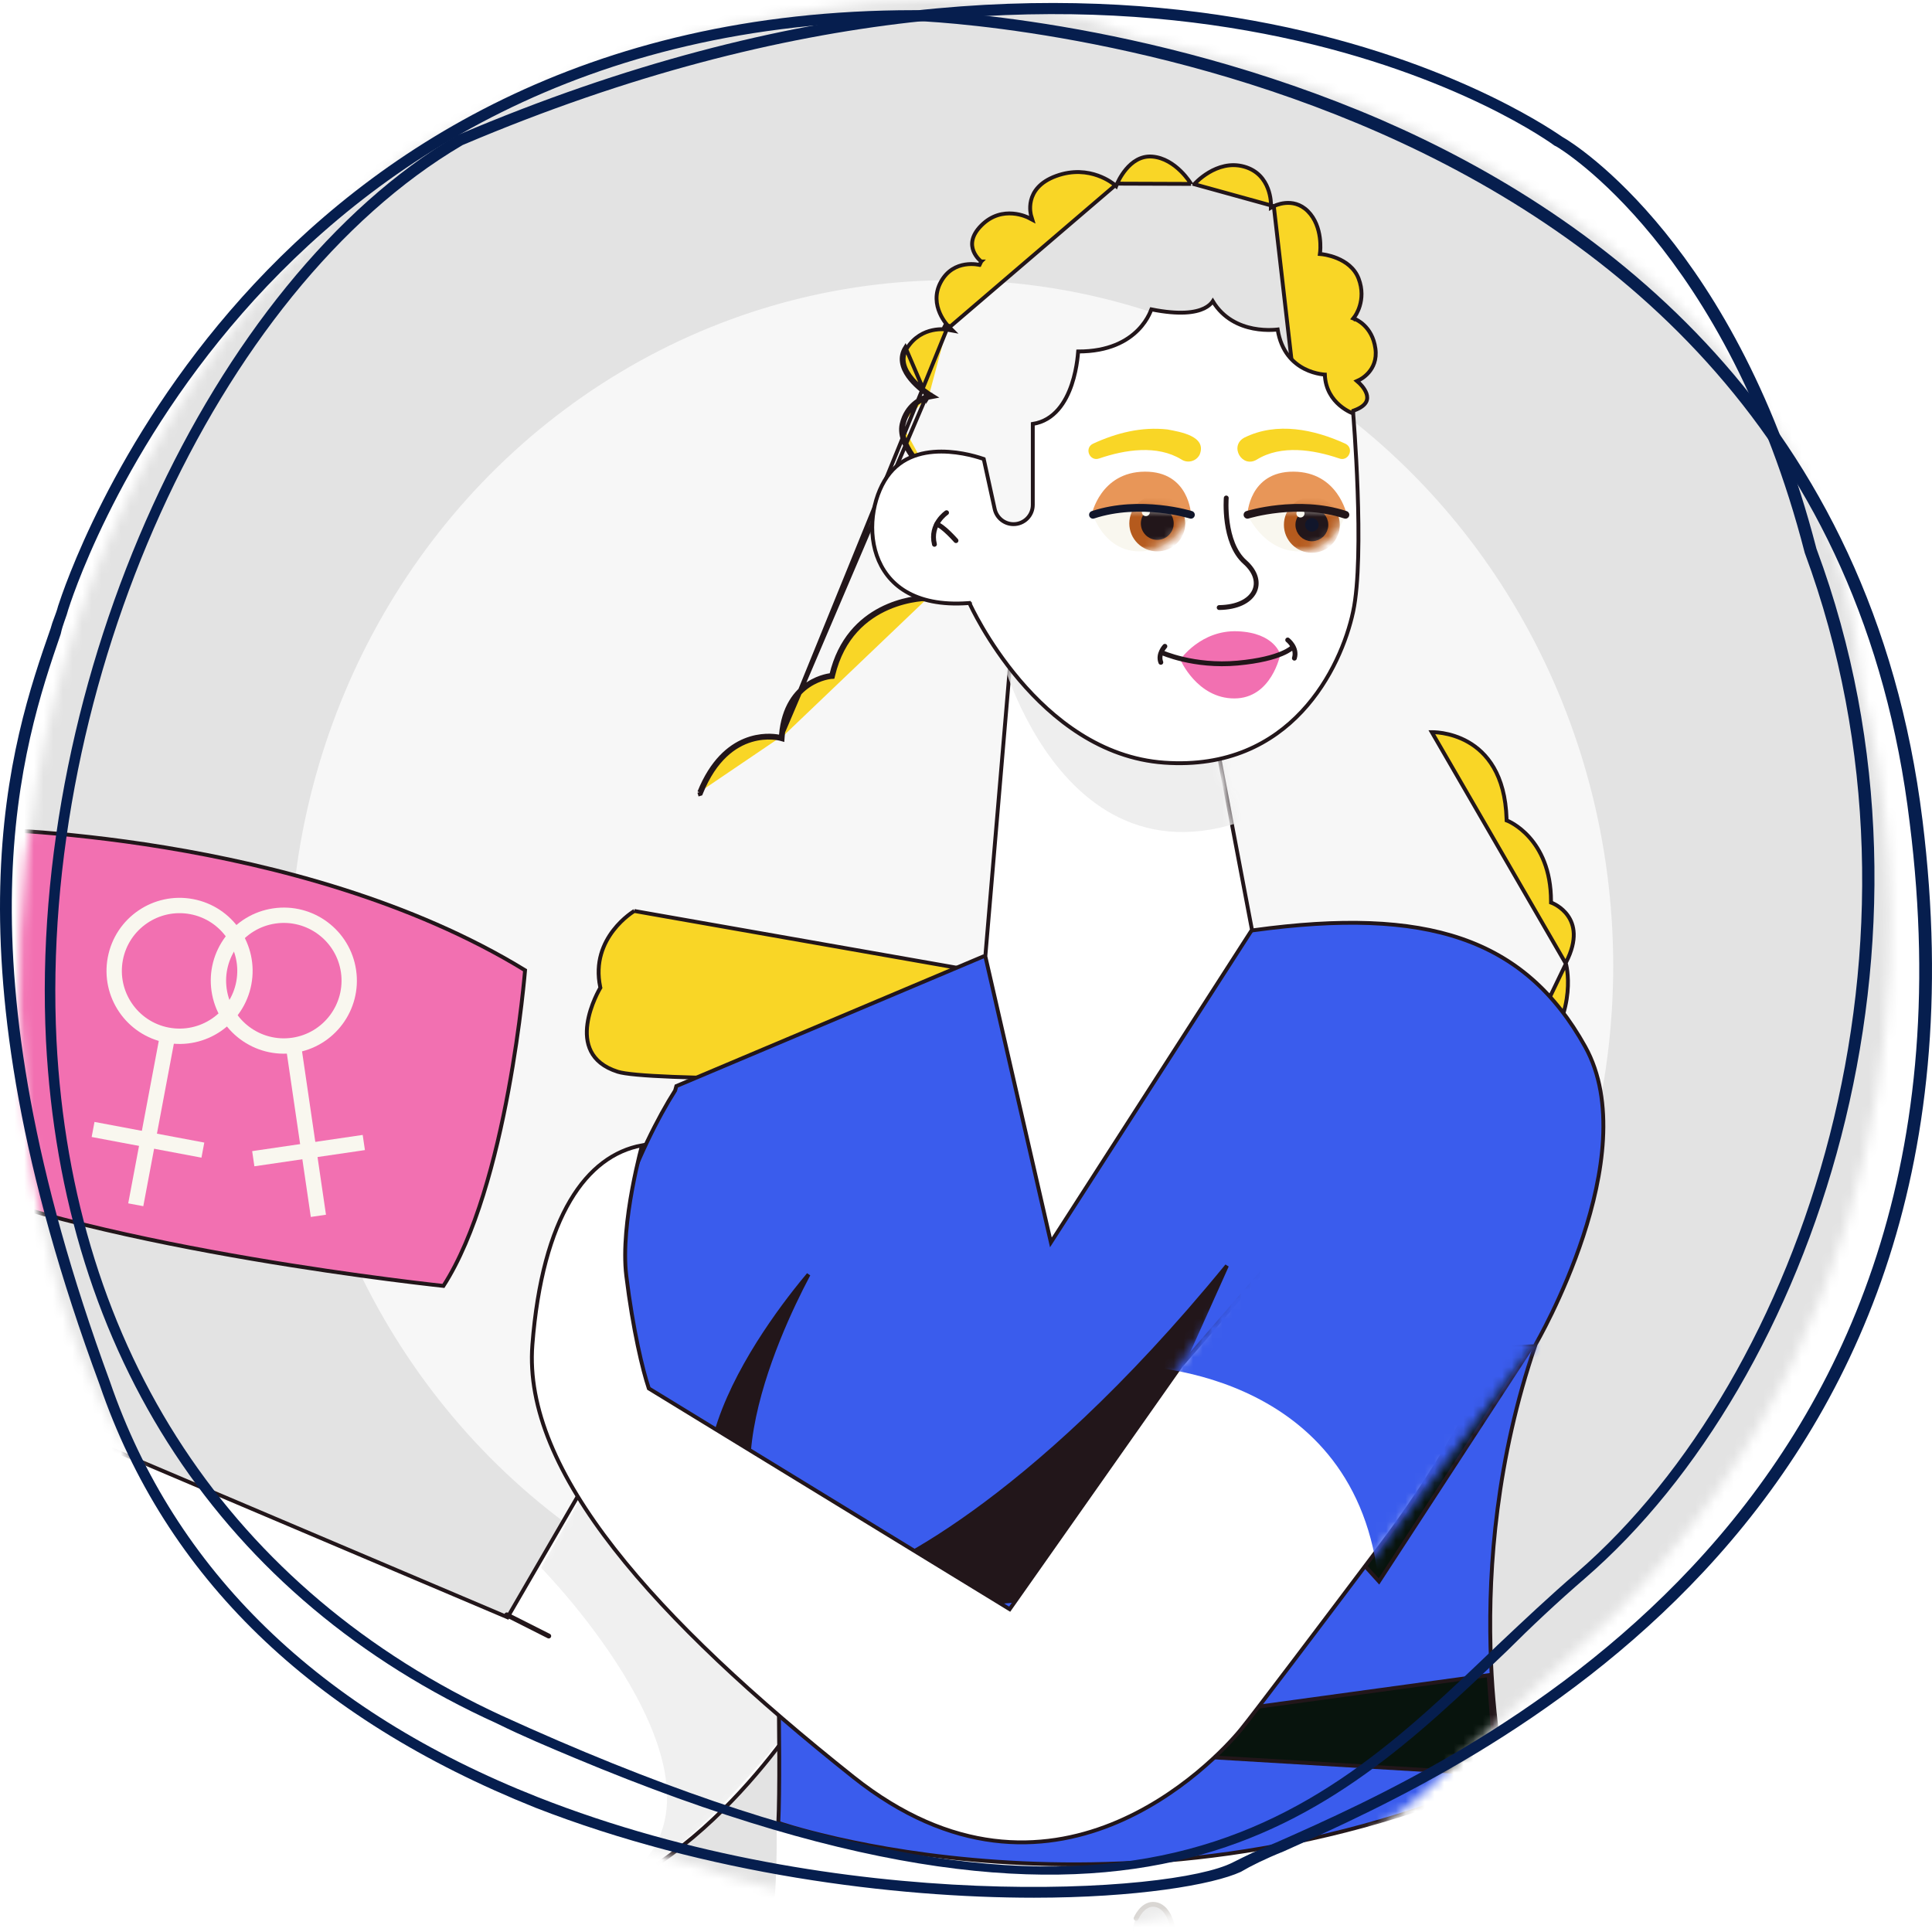 <svg xmlns="http://www.w3.org/2000/svg" width="200" height="200" viewBox="0 0 200 200" fill="none"><mask id="mask0_108_1098" style="mask-type:alpha" maskUnits="userSpaceOnUse" x="2" y="0" width="194" height="200"><path d="M40.767 16.975C-4.803 54.401 -0.708 110.859 6.399 134.57C18.364 174.302 63.149 192.352 84.364 196.411C117.459 206.344 141.348 192.482 149.94 183.083L167.124 167.062C200.22 133.739 197.886 89.093 192.582 70.936C189.782 29.922 147.054 9.926 117.459 3.838C91.661 -7.507 51.246 9.155 40.767 16.975Z" fill="#D9D9D9"></path></mask><g mask="url(#mask0_108_1098)"><path d="M33.856 6.612C-17.274 48.749 -12.68 112.314 -4.706 139.01C8.719 183.744 58.969 204.067 82.772 208.636C119.906 219.82 146.71 204.213 156.351 193.631L175.632 175.593C212.766 138.074 210.147 87.809 204.196 67.366C201.054 21.189 153.113 -1.324 119.906 -8.179C90.96 -20.952 45.614 -2.192 33.856 6.612Z" fill="#E3E3E3"></path><g filter="url(#filter0_f_108_1098)"><ellipse cx="98.5" cy="100" rx="68.5" ry="71" fill="white" fill-opacity="0.7"></ellipse></g><path d="M156.991 110.379L157.288 110.371L157.184 110.65L157.184 110.65L157.183 110.652L157.18 110.661L157.167 110.696C157.156 110.726 157.141 110.77 157.122 110.824C157.086 110.934 157.038 111.083 156.993 111.246C156.949 111.41 156.909 111.583 156.886 111.74C156.862 111.903 156.86 112.027 156.878 112.103C156.881 112.118 156.885 112.129 156.888 112.136C156.904 112.134 156.935 112.127 156.986 112.103C157.048 112.075 157.128 112.026 157.229 111.95C157.638 111.64 158.303 110.944 159.349 109.621C161.413 107.006 162.098 104.535 162.269 102.722C162.354 101.815 162.311 101.072 162.248 100.557C162.216 100.3 162.179 100.1 162.15 99.965C162.135 99.898 162.123 99.847 162.114 99.813C162.11 99.797 162.107 99.784 162.105 99.776L162.102 99.768L162.102 99.766L156.991 110.379ZM156.991 110.379L156.996 110.579C156.991 110.379 156.99 110.379 156.99 110.379L156.987 110.38L156.975 110.38L156.928 110.381L156.741 110.387L156.013 110.407C155.374 110.425 154.437 110.451 153.242 110.483C150.852 110.548 147.431 110.639 143.306 110.741C135.057 110.946 123.994 111.198 112.739 111.39C101.485 111.582 90.04 111.712 81.026 111.673C76.519 111.654 72.621 111.592 69.659 111.474C68.178 111.415 66.933 111.342 65.964 111.253C64.989 111.164 64.311 111.061 63.951 110.947C62.46 110.472 61.618 109.702 61.176 108.83C60.731 107.951 60.676 106.943 60.813 105.973C60.949 105.004 61.273 104.09 61.565 103.416C61.71 103.079 61.847 102.804 61.948 102.613C61.998 102.518 62.039 102.444 62.067 102.394C62.081 102.369 62.092 102.35 62.1 102.338L62.108 102.324L62.11 102.321L62.11 102.32L62.11 102.32L62.11 102.32L62.151 102.253L62.134 102.176C61.592 99.599 62.471 97.637 63.491 96.311C64.002 95.646 64.547 95.143 64.965 94.807C65.174 94.638 65.35 94.512 65.474 94.428C65.535 94.386 65.584 94.355 65.616 94.334C65.633 94.324 65.645 94.316 65.653 94.311L65.662 94.306L65.664 94.305L65.664 94.305M156.991 110.379L65.664 94.305M65.664 94.305L65.664 94.305L65.664 94.305ZM72.392 82.006C74.99 75.573 79.619 76.058 80.627 76.248C80.626 76.258 80.626 76.268 80.625 76.278L80.825 76.291M72.392 82.006L72.449 82.198L72.541 82.17L72.577 82.081C74.02 78.508 76.084 77.126 77.763 76.622C78.608 76.369 79.364 76.335 79.908 76.365C80.18 76.379 80.398 76.41 80.547 76.436C80.622 76.45 80.679 76.462 80.717 76.471C80.736 76.475 80.75 76.479 80.759 76.481L80.769 76.484L80.771 76.484L80.825 76.291M72.392 82.006L72.449 82.198L72.392 82.006ZM80.825 76.291C80.878 76.099 80.878 76.099 80.878 76.099L80.877 76.098L80.876 76.098L80.872 76.097L80.858 76.093C80.853 76.092 80.847 76.091 80.84 76.089C81.35 70.221 86.052 69.879 86.052 69.879C87.814 62.45 94.638 61.846 95.941 61.799L95.972 61.873L96.157 61.795M80.825 76.291C80.771 76.484 80.771 76.484 80.771 76.484M80.771 76.484L80.771 76.484L81.007 76.55L81.024 76.305C81.229 73.335 82.504 71.788 83.707 70.978C84.312 70.57 84.906 70.344 85.347 70.221C85.568 70.16 85.75 70.124 85.876 70.104C85.939 70.094 85.988 70.087 86.02 70.084C86.036 70.082 86.049 70.081 86.056 70.08L86.064 70.079L86.066 70.079L86.064 70.047C86.066 70.079 86.066 70.079 86.066 70.079L86.066 70.079L86.212 70.068L86.246 69.926C87.205 65.886 89.679 63.91 91.916 62.937C93.037 62.449 94.099 62.213 94.881 62.1C95.272 62.043 95.592 62.017 95.813 62.005C95.924 61.999 96.01 61.996 96.068 61.995C96.097 61.995 96.119 61.995 96.133 61.995L96.149 61.995L96.153 61.995L96.153 61.995L96.157 61.795M80.771 76.484L98.004 34.117M80.771 76.484L95.9 41.029M96.157 61.795C96.153 61.995 96.153 61.995 96.153 61.995L96.461 62L96.341 61.717L95.594 59.952M96.157 61.795C96.16 61.595 96.16 61.595 96.16 61.595L96.159 61.595L96.158 61.595L96.153 61.595L96.133 61.595C96.125 61.595 96.114 61.595 96.102 61.595C96.093 61.595 96.083 61.595 96.072 61.595L95.39 59.983M95.594 59.952L96.635 49.55L96.645 49.445L96.565 49.377L96.436 49.53M95.594 59.952L95.589 60.003L95.39 59.983M95.594 59.952L95.574 59.905L95.39 59.983M96.436 49.53L96.565 49.377L96.565 49.377L96.564 49.377L96.563 49.376L96.555 49.369L96.526 49.344C96.513 49.333 96.498 49.319 96.48 49.303C96.46 49.285 96.438 49.265 96.412 49.242C96.314 49.153 96.174 49.023 96.008 48.858C95.675 48.529 95.239 48.066 94.822 47.526C94.404 46.985 94.01 46.374 93.757 45.75C93.504 45.126 93.399 44.504 93.536 43.932L93.341 43.885M96.436 49.53C96.436 49.53 92.742 46.394 93.341 43.885M96.436 49.53L95.39 59.983M93.341 43.885L93.536 43.932C93.822 42.735 94.49 42.043 95.085 41.648C95.383 41.449 95.664 41.325 95.869 41.251C95.971 41.214 96.055 41.19 96.111 41.175C96.14 41.167 96.161 41.162 96.175 41.159L96.191 41.156L96.194 41.155L96.157 40.959M93.341 43.885C93.815 41.902 95.299 41.226 95.9 41.029M96.157 40.959C96.194 41.155 96.194 41.155 96.194 41.155L96.194 41.155L96.194 41.155L96.699 41.06L96.262 40.789L96.157 40.959ZM96.157 40.959L96.262 40.789L96.262 40.789L96.26 40.788L96.252 40.783L96.221 40.762C96.193 40.744 96.151 40.717 96.099 40.681C95.994 40.609 95.846 40.504 95.673 40.369C95.325 40.1 94.881 39.717 94.487 39.26C94.093 38.802 93.759 38.28 93.616 37.733C93.475 37.194 93.518 36.625 93.886 36.049L93.886 36.049C94.653 34.848 95.682 34.368 96.522 34.185C96.943 34.094 97.317 34.077 97.584 34.083C97.718 34.087 97.825 34.095 97.897 34.103C97.933 34.107 97.961 34.111 97.979 34.114L97.999 34.117L98.003 34.117L98.003 34.117L98.039 33.921M96.157 40.959C96.051 41.129 96.051 41.129 96.051 41.129L96.051 41.128L96.05 41.128L96.047 41.126L96.038 41.12L96.003 41.098C95.977 41.081 95.942 41.058 95.9 41.029M96.157 40.959C96.12 40.762 96.119 40.762 96.119 40.762L96.119 40.762L96.118 40.762L96.116 40.763L96.11 40.764L96.088 40.769C96.069 40.773 96.043 40.779 96.009 40.788C95.987 40.794 95.961 40.801 95.933 40.809C95.107 40.234 92.346 38.087 93.718 35.941L95.9 41.029M98.039 33.921C98.003 34.117 98.003 34.117 98.003 34.117L98.004 34.117M98.039 33.921C97.897 34.062 97.897 34.062 97.897 34.062L97.897 34.062L97.896 34.061L97.895 34.059L97.889 34.053L97.868 34.032C97.851 34.014 97.826 33.987 97.796 33.952C97.779 33.934 97.761 33.913 97.742 33.89L97.841 33.696C97.878 33.699 97.912 33.703 97.94 33.706C97.982 33.71 98.014 33.715 98.037 33.718L98.063 33.722L98.07 33.723L98.073 33.724L98.073 33.724L98.074 33.724C98.074 33.724 98.074 33.724 98.039 33.921ZM98.004 34.117L98.631 34.23L98.18 33.779L98.18 33.779L98.18 33.779L98.18 33.779L98.176 33.775L98.159 33.758C98.145 33.742 98.123 33.719 98.096 33.687C98.04 33.625 97.962 33.532 97.872 33.412C97.692 33.171 97.466 32.825 97.283 32.402C96.918 31.558 96.727 30.419 97.393 29.192C98.062 27.961 99.06 27.523 99.896 27.388C100.316 27.32 100.696 27.33 100.971 27.356C101.108 27.37 101.218 27.387 101.293 27.401C101.331 27.408 101.359 27.414 101.378 27.418L101.399 27.423L101.403 27.424L101.404 27.424L101.404 27.424C101.404 27.424 101.404 27.424 101.404 27.424L101.574 27.072C101.575 27.071 101.575 27.071 101.575 27.071L101.575 27.071L101.574 27.071L101.571 27.068L101.555 27.056C101.541 27.044 101.52 27.026 101.493 27.002C101.439 26.954 101.363 26.882 101.279 26.788C101.11 26.601 100.91 26.331 100.777 25.998C100.646 25.667 100.581 25.275 100.679 24.833C100.777 24.391 101.041 23.884 101.595 23.33C102.695 22.23 103.904 22.032 104.844 22.107C105.316 22.145 105.72 22.251 106.005 22.349C106.148 22.397 106.26 22.443 106.337 22.477C106.375 22.493 106.403 22.507 106.422 22.516L106.443 22.526L106.448 22.529L106.448 22.529L106.449 22.529L106.449 22.529L106.449 22.529L106.871 22.75L106.733 22.294L106.733 22.294L106.733 22.294L106.733 22.294L106.733 22.294L106.731 22.289L106.726 22.268C106.721 22.248 106.713 22.218 106.705 22.179C106.689 22.101 106.669 21.986 106.656 21.844C106.629 21.559 106.629 21.166 106.735 20.736C106.946 19.888 107.577 18.858 109.328 18.219C111.087 17.576 112.589 17.796 113.652 18.175C114.185 18.366 114.607 18.596 114.896 18.778C115.04 18.869 115.151 18.948 115.224 19.003C115.261 19.031 115.289 19.053 115.307 19.067L115.326 19.084L115.331 19.087L115.332 19.088L115.332 19.088L115.332 19.088L115.544 19.272L115.648 19.011L98.004 34.117ZM123.627 19.068L123.626 19.068L123.627 19.068ZM123.627 19.068L123.627 19.068L123.627 19.067L123.632 19.062L123.65 19.042C123.667 19.023 123.693 18.996 123.727 18.961C123.795 18.891 123.896 18.791 124.027 18.674C124.288 18.439 124.668 18.133 125.137 17.854C126.079 17.295 127.362 16.85 128.788 17.248C130.21 17.645 130.902 18.615 131.243 19.497C131.414 19.94 131.496 20.359 131.535 20.667C131.554 20.821 131.563 20.947 131.566 21.033C131.568 21.076 131.569 21.11 131.569 21.132L131.569 21.156L131.569 21.162L131.569 21.163L131.569 21.163V21.163L131.562 21.504L131.863 21.344L123.627 19.068ZM131.863 21.343L131.863 21.343L131.866 21.342L131.881 21.334C131.895 21.327 131.916 21.317 131.944 21.305C132 21.279 132.083 21.245 132.188 21.207C132.399 21.133 132.696 21.051 133.042 21.018C133.73 20.952 134.607 21.082 135.391 21.866C136.184 22.659 136.504 23.708 136.623 24.574C136.683 25.006 136.691 25.387 136.685 25.66C136.682 25.796 136.675 25.905 136.669 25.979C136.666 26.016 136.663 26.044 136.661 26.063L136.659 26.084L136.658 26.089L136.658 26.09L136.658 26.09L136.632 26.296L136.838 26.314L136.838 26.314L136.839 26.314L136.845 26.315L136.868 26.317C136.889 26.32 136.921 26.324 136.962 26.33C137.044 26.341 137.163 26.361 137.309 26.391C137.601 26.453 138 26.558 138.426 26.735C139.28 27.091 140.216 27.722 140.642 28.835C141.076 29.971 140.975 30.953 140.767 31.651C140.663 32.001 140.532 32.279 140.428 32.47C140.375 32.565 140.33 32.638 140.298 32.686C140.282 32.71 140.27 32.728 140.262 32.739L140.253 32.752L140.251 32.754L140.251 32.754L140.251 32.754L140.251 32.754L140.09 32.965L140.337 33.061L140.337 33.062L140.338 33.062L140.338 33.062L140.34 33.062L140.352 33.068C140.363 33.072 140.38 33.08 140.403 33.091C140.449 33.113 140.516 33.148 140.599 33.197C140.765 33.295 140.992 33.452 141.229 33.683C141.701 34.142 142.219 34.897 142.382 36.081C142.542 37.247 142.13 38.051 141.681 38.569C141.454 38.829 141.217 39.017 141.037 39.14C140.947 39.201 140.872 39.245 140.82 39.274C140.794 39.289 140.774 39.299 140.761 39.306L140.747 39.313L140.744 39.315L140.744 39.315L140.744 39.315L140.744 39.315L140.467 39.444L140.696 39.646L140.696 39.646L140.696 39.646L140.697 39.646L140.701 39.65L140.718 39.666C140.733 39.68 140.755 39.701 140.783 39.729C140.839 39.785 140.915 39.866 140.999 39.967C141.168 40.171 141.356 40.445 141.458 40.741C141.559 41.035 141.572 41.336 141.417 41.62C141.26 41.909 140.909 42.218 140.202 42.479L140.087 42.521L140.072 42.642L137.006 67.766L136.973 68.038L137.242 67.987L137.242 67.987L131.863 21.343ZM131.863 21.343L131.863 21.343L131.863 21.343ZM162.079 99.689L162.102 99.766L148.223 75.796L148.223 75.796L148.223 75.796L148.227 75.796L148.241 75.795C148.254 75.795 148.274 75.795 148.301 75.795C148.354 75.795 148.434 75.797 148.535 75.802C148.739 75.812 149.032 75.838 149.385 75.897C150.091 76.017 151.034 76.272 151.984 76.815C153.871 77.893 155.823 80.127 155.961 84.801L155.965 84.933L156.087 84.981L156.087 84.981L156.087 84.981L156.087 84.981L156.089 84.981L156.097 84.985C156.104 84.988 156.116 84.993 156.131 85C156.162 85.013 156.209 85.035 156.269 85.065C156.389 85.125 156.563 85.218 156.772 85.351C157.19 85.618 157.751 86.042 158.311 86.67C159.43 87.924 160.561 90.003 160.561 93.297V93.436L160.689 93.484L160.689 93.484L160.69 93.484L160.691 93.485L160.697 93.488C160.704 93.49 160.713 93.494 160.727 93.5C160.74 93.505 160.756 93.513 160.775 93.521C160.795 93.53 160.817 93.541 160.842 93.553C160.941 93.601 161.082 93.676 161.244 93.781C161.569 93.992 161.975 94.319 162.304 94.789C162.633 95.257 162.888 95.868 162.913 96.656C162.938 97.444 162.731 98.421 162.116 99.618L162.079 99.689ZM115.648 19.011L115.648 19.011L115.649 19.01L115.651 19.004L115.661 18.98C115.67 18.959 115.684 18.927 115.703 18.886C115.741 18.804 115.798 18.686 115.874 18.545C116.028 18.263 116.258 17.889 116.565 17.523C117.181 16.788 118.082 16.112 119.278 16.209L119.278 16.209C120.501 16.308 121.505 17.005 122.212 17.695C122.564 18.038 122.838 18.376 123.024 18.628C123.117 18.753 123.187 18.857 123.234 18.929C123.258 18.965 123.276 18.993 123.287 19.012L123.3 19.032L123.303 19.037L123.303 19.038L123.304 19.038L123.304 19.038L115.648 19.011Z" fill="#F9D626" stroke="#22161A" stroke-width="0.4"></path><path d="M52.381 167.352L52.543 167.421L52.632 167.269L60.27 154.109L83.983 175.932C83.969 175.953 83.955 175.977 83.939 176.003C83.853 176.141 83.725 176.344 83.557 176.603C83.221 177.122 82.725 177.866 82.083 178.768C80.8 180.571 78.936 183.001 76.618 185.508C71.974 190.531 65.531 195.834 58.28 197.077C56.494 197.383 54.243 197.104 51.658 196.364C49.076 195.626 46.177 194.432 43.103 192.925C36.954 189.913 30.12 185.658 23.738 181.322C17.357 176.986 11.432 172.571 7.102 169.24C4.937 167.575 3.172 166.18 1.947 165.203C1.335 164.714 0.858 164.329 0.534 164.066C0.372 163.935 0.249 163.834 0.166 163.767L0.072 163.69L0.048 163.67L0.042 163.665L0.041 163.664C0.04 163.664 0.04 163.664 -0.087 163.818L0.04 163.664L-0.002 163.629L-0.056 163.621C-11.101 161.882 -17.333 157.98 -20.801 154.53C-22.536 152.805 -23.583 151.189 -24.195 150.009C-24.501 149.419 -24.698 148.937 -24.819 148.605C-24.879 148.438 -24.92 148.309 -24.946 148.223C-24.95 148.21 -24.953 148.198 -24.956 148.187C-24.924 148.148 -24.881 148.093 -24.826 148.025C-24.7 147.867 -24.513 147.636 -24.274 147.342C-23.796 146.756 -23.108 145.92 -22.266 144.926C-20.582 142.938 -18.285 140.315 -15.833 137.775C-13.379 135.234 -10.775 132.784 -8.477 131.135C-7.327 130.31 -6.264 129.693 -5.34 129.362C-4.412 129.031 -3.662 129.001 -3.108 129.294C-1.911 129.926 -0.898 131.289 -0.054 133.022C0.787 134.75 1.445 136.813 1.949 138.801C2.452 140.788 2.799 142.694 3.021 144.103C3.131 144.808 3.211 145.388 3.262 145.792C3.288 145.994 3.307 146.151 3.319 146.258C3.325 146.312 3.33 146.353 3.333 146.38L3.336 146.411L3.337 146.419L3.337 146.421L3.337 146.421C3.337 146.421 3.337 146.421 3.536 146.4L3.337 146.421L3.35 146.538L3.458 146.584L52.381 167.352Z" fill="white" stroke="#22161A" stroke-width="0.4"></path><mask id="mask1_108_1098" style="mask-type:luminance" maskUnits="userSpaceOnUse" x="-26" y="128" width="111" height="70"><path d="M60.635 153.38L52.459 167.168L3.536 146.4C3.536 146.4 2.003 131.765 -3.014 129.116C-8.032 126.468 -25.176 148.142 -25.176 148.142C-25.176 148.142 -22.249 160.329 -0.087 163.818C-0.087 163.818 43.679 199.782 58.314 197.273C72.949 194.764 84.239 175.896 84.239 175.896L60.635 153.38Z" fill="white"></path></mask><g mask="url(#mask1_108_1098)"><path d="M56.01 162.291C56.01 162.291 77.371 184.029 65.43 193.876C70.971 192.768 82.608 177.806 82.608 177.806L80.894 173.301L60.443 154.533L56.01 162.291Z" fill="#F0F0F0"></path></g><mask id="mask2_108_1098" style="mask-type:luminance" maskUnits="userSpaceOnUse" x="-26" y="128" width="100" height="63"><path d="M-24.553 146.569C-24.581 146.493 -24.604 146.426 -24.622 146.369C-24.619 146.365 -24.615 146.36 -24.611 146.355C-24.497 146.213 -24.33 146.005 -24.115 145.741C-23.684 145.213 -23.065 144.461 -22.306 143.566C-20.79 141.775 -18.722 139.414 -16.516 137.129C-14.305 134.84 -11.972 132.646 -9.922 131.175C-8.896 130.438 -7.963 129.9 -7.17 129.617C-6.366 129.329 -5.796 129.335 -5.413 129.537C-4.425 130.058 -3.549 131.211 -2.795 132.758C-2.05 134.289 -1.463 136.127 -1.011 137.911C-0.56 139.692 -0.248 141.401 -0.05 142.666C0.05 143.299 0.121 143.819 0.167 144.181C0.19 144.362 0.207 144.503 0.218 144.598C0.223 144.646 0.227 144.682 0.23 144.706L0.233 144.733L0.234 144.74L0.234 144.741L0.234 144.742L0.265 145.035L0.536 145.15L44.679 163.889L45.082 164.06L45.305 163.684L52.362 151.783L72.911 171.386C72.845 171.491 72.763 171.619 72.667 171.768C72.366 172.233 71.921 172.9 71.344 173.709C70.192 175.328 68.519 177.51 66.439 179.76C62.261 184.278 56.508 188.997 50.073 190.1C48.53 190.365 46.553 190.127 44.24 189.465C41.934 188.806 39.338 187.737 36.573 186.382C31.044 183.674 24.892 179.844 19.139 175.935C13.388 172.027 8.047 168.048 4.144 165.045C2.192 163.543 0.6 162.286 -0.503 161.405C-1.055 160.965 -1.485 160.618 -1.776 160.381C-1.922 160.263 -2.033 160.173 -2.108 160.112L-2.192 160.043L-2.213 160.025L-2.219 160.021L-2.22 160.02C-2.22 160.02 -2.22 160.02 -2.538 160.406L-2.22 160.02L-2.326 159.933L-2.46 159.912C-12.369 158.352 -17.928 154.857 -21.003 151.799C-22.543 150.267 -23.468 148.837 -24.007 147.798C-24.276 147.279 -24.449 146.857 -24.553 146.569Z" fill="white" stroke="white"></path></mask><g mask="url(#mask2_108_1098)"><path d="M-21.553 146.818C-21.553 146.818 -11.1 158.885 -5.664 149.576C-0.228 140.268 -2.876 135.279 6.88 134.498C16.637 133.717 -11.182 126.538 -11.182 126.538L-16.536 124.796L-22.529 143.473L-21.553 146.818Z" fill="white"></path></g><path d="M52.459 167.168L56.806 169.363" stroke="#22161A" stroke-width="0.502" stroke-miterlimit="10" stroke-linecap="round"></path><path d="M-2.424 85.811C-2.369 85.812 -2.301 85.813 -2.221 85.815C-1.97 85.82 -1.598 85.829 -1.117 85.847C-0.155 85.881 1.247 85.946 3.004 86.07C6.517 86.317 11.446 86.797 17.111 87.73C28.411 89.591 42.621 93.25 54.353 100.44C54.35 100.476 54.346 100.521 54.342 100.573C54.327 100.741 54.305 100.988 54.274 101.307C54.212 101.945 54.115 102.869 53.979 104.009C53.706 106.29 53.271 109.439 52.626 112.911C51.341 119.819 49.226 127.969 45.903 133.117C45.888 133.115 45.872 133.114 45.855 133.112C45.793 133.105 45.716 133.097 45.623 133.087C45.359 133.058 44.97 133.014 44.468 132.956C43.464 132.84 42.01 132.666 40.209 132.432C36.607 131.965 31.619 131.261 26.074 130.315C15.035 128.433 1.811 125.594 -7.079 121.759L-2.424 85.811Z" fill="#F270B1" stroke="#22161A" stroke-width="0.4"></path><path d="M19.987 93.074C15.883 92.302 11.929 95.003 11.157 99.108C10.385 103.212 13.086 107.166 17.191 107.938C21.295 108.711 25.249 106.009 26.021 101.904C26.792 97.799 24.091 93.846 19.987 93.074ZM17.484 106.377C14.246 105.768 12.108 102.639 12.717 99.401C13.326 96.163 16.456 94.025 19.694 94.634C22.931 95.243 25.069 98.373 24.46 101.61C23.851 104.848 20.721 106.986 17.484 106.377Z" fill="#F9F7EF"></path><path d="M16.577 107.011L13.273 124.571L14.834 124.864L18.137 107.305L16.577 107.011Z" fill="#F9F7EF"></path><path d="M9.782 116.141L9.488 117.701L20.855 119.84L21.148 118.279L9.782 116.141Z" fill="#F9F7EF"></path><path d="M28.285 94.033C24.153 94.638 21.294 98.479 21.899 102.611C22.505 106.743 26.345 109.602 30.478 108.997C34.61 108.392 37.469 104.551 36.864 100.419C36.258 96.286 32.417 93.427 28.285 94.033ZM30.247 107.426C26.988 107.904 23.948 105.641 23.47 102.381C22.992 99.122 25.256 96.081 28.516 95.604C31.776 95.126 34.815 97.389 35.293 100.649C35.77 103.908 33.507 106.949 30.247 107.426Z" fill="#F9F7EF"></path><path d="M31.155 108.071L29.584 108.301L32.175 125.978L33.745 125.748L31.155 108.071Z" fill="#F9F7EF"></path><path d="M37.546 117.487L26.104 119.164L26.334 120.734L37.777 119.057L37.546 117.487Z" fill="#F9F7EF"></path><path d="M189.001 317.593H51.432C50.178 284.07 76.521 212.639 78.611 206.158C80.702 199.677 80.388 189.014 80.388 189.014L143.841 182.115L155.549 184.206C155.549 184.206 159.94 200.513 161.194 202.813C162.449 205.113 189.001 255.708 189.001 317.593Z" fill="white"></path><path d="M121.591 200.936C121.591 203.035 120.593 204.737 119.361 204.737C118.129 204.737 117.131 203.035 117.131 200.936C117.131 198.837 118.129 197.136 119.361 197.136C120.592 197.136 121.591 198.837 121.591 200.936Z" fill="#EBEBEB"></path><path d="M117.607 198.591C117.607 198.591 118.211 197.136 119.361 197.136C120.511 197.136 121.569 198.427 121.569 201.458" stroke="#D9D6D3" stroke-width="0.502" stroke-miterlimit="10" stroke-linecap="round"></path><path d="M80.541 162.145L80.537 162.028L80.433 161.973L59.593 151.176L70.187 112.578L101.842 99.21L101.924 99.208C102.004 99.205 102.122 99.201 102.279 99.195C102.593 99.182 103.061 99.162 103.678 99.13C104.912 99.065 106.744 98.954 109.132 98.767C113.91 98.392 120.917 97.712 129.841 96.491C138.749 95.273 145.717 95.469 151.231 97.362C156.737 99.252 160.812 102.839 163.927 108.446C165.471 111.225 165.933 114.52 165.748 117.914C165.563 121.308 164.732 124.787 163.703 127.922C162.674 131.056 161.45 133.84 160.482 135.84C159.998 136.84 159.579 137.644 159.281 138.197C159.132 138.474 159.013 138.688 158.932 138.833C158.891 138.905 158.86 138.96 158.839 138.997L158.815 139.038L158.809 139.049L158.807 139.051L158.807 139.052C158.807 139.052 158.807 139.052 158.98 139.153L158.807 139.052L158.797 139.069L158.79 139.088C154.704 151.033 153.892 162.243 154.102 170.466C154.206 174.578 154.566 177.944 154.9 180.283C155.067 181.453 155.228 182.366 155.347 182.987C155.407 183.297 155.456 183.535 155.49 183.695C155.496 183.725 155.502 183.752 155.507 183.776C135.738 192.273 117.042 193.465 103.275 192.528C96.374 192.058 90.714 191.054 86.779 190.167C84.812 189.724 83.276 189.31 82.234 189.007C81.712 188.856 81.314 188.732 81.046 188.647C80.937 188.612 80.849 188.583 80.784 188.561C80.933 185.261 80.874 178.73 80.777 172.993C80.727 170.079 80.668 167.367 80.622 165.384C80.598 164.392 80.578 163.582 80.564 163.021C80.556 162.74 80.551 162.521 80.547 162.373L80.542 162.203L80.541 162.16L80.541 162.149L80.541 162.146L80.541 162.146C80.541 162.146 80.541 162.145 80.341 162.151L80.541 162.145Z" fill="#3A5CED" stroke="#22161A" stroke-width="0.4"></path><path fill-rule="evenodd" clip-rule="evenodd" d="M70.014 112.432L101.793 99.012C101.793 99.012 111.968 98.734 129.808 96.293C147.649 93.854 157.824 97.06 164.096 108.35C170.368 119.64 158.974 139.153 158.974 139.153C150.82 162.987 155.733 183.895 155.733 183.895C116.009 201.039 80.572 188.703 80.572 188.703C80.885 182.222 80.335 162.151 80.335 162.151L59.352 151.28L61.381 143.887C60.428 131.232 66.472 118.247 69.888 112.893L70.014 112.432Z" fill="#3A5CED"></path><path d="M101.793 99.012L101.788 98.812L101.75 98.813L101.715 98.828L101.793 99.012ZM70.014 112.432L69.937 112.248L69.847 112.286L69.822 112.379L70.014 112.432ZM129.808 96.293L129.781 96.095L129.781 96.095L129.808 96.293ZM164.096 108.35L163.921 108.447L164.096 108.35ZM158.974 139.153L158.801 139.052L158.791 139.07L158.785 139.089L158.974 139.153ZM155.733 183.895L155.812 184.078L155.966 184.012L155.927 183.849L155.733 183.895ZM80.572 188.703L80.372 188.694L80.365 188.843L80.506 188.892L80.572 188.703ZM80.335 162.151L80.535 162.146L80.531 162.028L80.427 161.974L80.335 162.151ZM59.352 151.28L59.159 151.227L59.116 151.383L59.26 151.457L59.352 151.28ZM61.381 143.887L61.574 143.94L61.583 143.907L61.58 143.872L61.381 143.887ZM69.888 112.893L70.057 113L70.073 112.975L70.081 112.946L69.888 112.893ZM101.715 98.828L69.937 112.248L70.092 112.617L101.871 99.196L101.715 98.828ZM129.781 96.095C120.865 97.315 113.865 97.994 109.095 98.368C106.71 98.556 104.882 98.667 103.651 98.731C103.036 98.763 102.57 98.783 102.257 98.795C102.101 98.802 101.984 98.806 101.905 98.808C101.866 98.81 101.837 98.811 101.817 98.811C101.807 98.811 101.8 98.812 101.795 98.812C101.792 98.812 101.791 98.812 101.789 98.812C101.789 98.812 101.788 98.812 101.788 98.812C101.788 98.812 101.788 98.812 101.788 98.812C101.788 98.812 101.788 98.812 101.793 99.012C101.799 99.212 101.799 99.212 101.799 99.212C101.799 99.212 101.799 99.212 101.799 99.212C101.8 99.212 101.8 99.212 101.801 99.212C101.802 99.212 101.804 99.212 101.806 99.212C101.812 99.212 101.819 99.211 101.829 99.211C101.849 99.21 101.879 99.21 101.919 99.208C101.998 99.206 102.116 99.201 102.273 99.195C102.587 99.183 103.055 99.162 103.672 99.13C104.907 99.066 106.738 98.955 109.126 98.767C113.904 98.392 120.911 97.712 129.835 96.491L129.781 96.095ZM164.271 108.253C161.114 102.57 156.965 98.91 151.355 96.984C145.754 95.061 138.714 94.874 129.781 96.095L129.835 96.491C138.743 95.274 145.711 95.469 151.225 97.362C156.731 99.252 160.806 102.84 163.921 108.447L164.271 108.253ZM158.974 139.153C159.146 139.254 159.147 139.254 159.147 139.254C159.147 139.254 159.147 139.253 159.147 139.253C159.147 139.252 159.148 139.251 159.149 139.25C159.15 139.248 159.152 139.244 159.155 139.239C159.161 139.23 159.169 139.215 159.18 139.196C159.201 139.159 159.233 139.103 159.275 139.029C159.357 138.883 159.477 138.667 159.627 138.388C159.928 137.83 160.35 137.021 160.836 136.015C161.809 134.004 163.041 131.203 164.077 128.048C165.113 124.893 165.954 121.377 166.142 117.937C166.329 114.497 165.863 111.119 164.271 108.253L163.921 108.447C165.465 111.225 165.927 114.521 165.742 117.915C165.557 121.308 164.726 124.788 163.697 127.923C162.668 131.057 161.444 133.84 160.476 135.841C159.992 136.841 159.573 137.645 159.275 138.198C159.126 138.475 159.007 138.689 158.926 138.833C158.885 138.906 158.854 138.961 158.833 138.997C158.822 139.016 158.814 139.03 158.809 139.039C158.806 139.044 158.804 139.047 158.803 139.049C158.802 139.05 158.802 139.051 158.801 139.052C158.801 139.052 158.801 139.052 158.801 139.052C158.801 139.052 158.801 139.052 158.974 139.153ZM155.733 183.895C155.927 183.849 155.927 183.849 155.927 183.849C155.927 183.849 155.927 183.848 155.927 183.848C155.927 183.848 155.927 183.847 155.927 183.845C155.926 183.843 155.925 183.839 155.924 183.834C155.922 183.825 155.919 183.81 155.914 183.79C155.905 183.75 155.892 183.691 155.875 183.612C155.841 183.454 155.793 183.22 155.734 182.912C155.616 182.297 155.457 181.39 155.291 180.227C154.958 177.901 154.6 174.551 154.496 170.457C154.287 162.267 155.096 151.107 159.163 139.218L158.785 139.089C154.698 151.034 153.886 162.244 154.096 170.467C154.2 174.579 154.56 177.945 154.895 180.284C155.062 181.453 155.222 182.366 155.341 182.987C155.401 183.298 155.45 183.535 155.484 183.696C155.501 183.776 155.515 183.837 155.524 183.878C155.528 183.898 155.532 183.914 155.534 183.924C155.536 183.929 155.536 183.933 155.537 183.936C155.537 183.937 155.538 183.938 155.538 183.939C155.538 183.939 155.538 183.94 155.538 183.94C155.538 183.94 155.538 183.94 155.733 183.895ZM80.572 188.703C80.506 188.892 80.506 188.892 80.506 188.892C80.507 188.892 80.507 188.893 80.508 188.893C80.509 188.893 80.511 188.894 80.513 188.895C80.517 188.896 80.524 188.898 80.533 188.901C80.55 188.907 80.576 188.916 80.611 188.928C80.68 188.951 80.783 188.985 80.918 189.028C81.189 189.115 81.591 189.239 82.116 189.392C83.166 189.697 84.71 190.113 86.685 190.558C90.637 191.448 96.318 192.456 103.242 192.927C117.09 193.87 135.914 192.666 155.812 184.078L155.654 183.711C135.828 192.267 117.071 193.468 103.269 192.528C96.369 192.059 90.708 191.054 86.773 190.168C84.806 189.724 83.271 189.31 82.228 189.008C81.706 188.856 81.308 188.733 81.04 188.647C80.906 188.604 80.805 188.571 80.738 188.548C80.704 188.537 80.679 188.529 80.662 188.523C80.654 188.52 80.647 188.518 80.643 188.516C80.641 188.516 80.64 188.515 80.639 188.515C80.638 188.515 80.638 188.515 80.638 188.514C80.637 188.514 80.637 188.514 80.572 188.703ZM80.335 162.151C80.135 162.157 80.135 162.157 80.135 162.157C80.135 162.157 80.135 162.157 80.135 162.158C80.135 162.158 80.135 162.159 80.135 162.161C80.135 162.163 80.135 162.167 80.135 162.171C80.135 162.181 80.136 162.196 80.136 162.215C80.138 162.253 80.139 162.309 80.141 162.384C80.145 162.532 80.151 162.751 80.158 163.032C80.172 163.593 80.193 164.402 80.216 165.393C80.263 167.376 80.322 170.087 80.371 173C80.469 178.83 80.528 185.461 80.372 188.694L80.771 188.713C80.928 185.464 80.869 178.819 80.771 172.993C80.722 170.079 80.662 167.367 80.616 165.384C80.593 164.392 80.572 163.583 80.558 163.021C80.55 162.741 80.545 162.522 80.541 162.373C80.539 162.299 80.537 162.242 80.536 162.204C80.536 162.185 80.535 162.17 80.535 162.161C80.535 162.156 80.535 162.152 80.535 162.15C80.535 162.148 80.535 162.147 80.535 162.147C80.535 162.147 80.535 162.146 80.535 162.146C80.535 162.146 80.535 162.146 80.335 162.151ZM59.26 151.457L80.243 162.329L80.427 161.974L59.444 151.102L59.26 151.457ZM61.188 143.834L59.159 151.227L59.544 151.333L61.574 143.94L61.188 143.834ZM61.58 143.872C60.632 131.278 66.652 118.337 70.057 113L69.719 112.785C66.293 118.156 60.224 131.185 61.181 143.902L61.58 143.872ZM69.822 112.379L69.695 112.84L70.081 112.946L70.207 112.485L69.822 112.379Z" fill="#22161A"></path><path d="M149.962 139.769L158.599 139.372L142.75 163.707L133.59 153.599L149.962 139.769Z" fill="#08140D" stroke="#22161A" stroke-width="0.4"></path><path d="M90.506 162.7C90.581 162.668 90.665 162.632 90.758 162.591C91.241 162.378 91.954 162.044 92.877 161.558C94.723 160.586 97.41 159.008 100.781 156.579C107.326 151.863 116.45 143.942 127.012 131.027L111.691 165.15L99.872 166.13L90.506 162.7Z" fill="#22161A" stroke="#22161A" stroke-width="0.4"></path><path d="M83.7 131.932C83.48 132.346 83.23 132.828 82.958 133.369C81.997 135.284 80.774 137.936 79.725 140.882C78.677 143.826 77.8 147.071 77.537 150.172C77.274 153.264 77.62 156.232 79.035 158.614L79.04 158.628C79.048 158.649 79.059 158.68 79.073 158.72C79.102 158.801 79.142 158.917 79.192 159.062C79.29 159.353 79.421 159.756 79.553 160.207C79.82 161.116 80.083 162.198 80.1 162.952C80.105 163.139 80.094 163.298 80.067 163.425C80.04 163.554 79.999 163.636 79.957 163.682C79.921 163.723 79.875 163.747 79.802 163.748C79.721 163.75 79.6 163.722 79.429 163.635C79.086 163.462 78.605 163.082 77.948 162.412C77.295 161.746 76.481 160.804 75.471 159.519C73.493 157.001 73.075 153.946 73.578 150.755C74.082 147.562 75.508 144.248 77.193 141.243C78.877 138.24 80.814 135.556 82.33 133.621C82.844 132.966 83.309 132.397 83.7 131.932Z" fill="#22161A" stroke="#22161A" stroke-width="0.4"></path><path d="M154.494 178.562L154.495 178.569L154.496 178.577L155.284 183.695L123.633 181.806L125.509 177.327L154.098 173.41L154.494 178.562Z" fill="#08140D" stroke="#22161A" stroke-width="0.4"></path><path d="M108.787 128.61L102.001 98.997L104.693 67.308L125.667 75.533L129.603 96.253L108.787 128.61Z" fill="white" stroke="#22161A" stroke-width="0.4"></path><mask id="mask3_108_1098" style="mask-type:luminance" maskUnits="userSpaceOnUse" x="101" y="67" width="29" height="63"><path d="M104.517 67.024L101.799 99.012L108.698 129.118L129.814 96.294L125.842 75.388L104.517 67.024Z" fill="white"></path></mask><g mask="url(#mask3_108_1098)"><path d="M103.576 67.722C103.576 67.722 111.521 98.247 136.888 80.685C162.256 63.122 107.479 62.844 107.479 62.844L103.576 67.722Z" fill="#EEEEEE"></path></g><path d="M128.51 178.978L128.665 179.104L128.51 178.978C127.112 180.703 122.177 186.027 115.035 188.877C107.909 191.72 98.575 192.107 88.329 183.953C78.026 175.753 69.462 167.84 63.602 160.332C57.739 152.821 54.606 145.745 55.112 139.215C55.623 132.628 57.017 127.675 59.046 124.258C61.003 120.96 63.547 119.098 66.463 118.561C66.457 118.583 66.451 118.606 66.445 118.63C66.381 118.87 66.291 119.218 66.185 119.652C65.973 120.521 65.697 121.736 65.441 123.12C64.932 125.882 64.5 129.339 64.834 132.066C65.518 137.663 66.547 141.888 67.144 143.664L67.167 143.733L67.229 143.77L104.361 166.484L104.521 166.582L104.629 166.429L122.242 141.394L134.818 126.844L155.267 139.694C155.233 139.766 155.188 139.862 155.132 139.981C154.994 140.272 154.787 140.701 154.516 141.247C153.973 142.34 153.168 143.903 152.124 145.785C150.035 149.55 146.986 154.589 143.15 159.686C136.443 168.597 129.819 177.363 128.51 178.978Z" fill="white" stroke="#22161A" stroke-width="0.4"></path><mask id="mask4_108_1098" style="mask-type:luminance" maskUnits="userSpaceOnUse" x="54" y="118" width="105" height="73"><mask id="path-32-inside-1_108_1098" fill="white"><path d="M134.328 123.904L104.484 166.312L67.34 143.6C66.747 141.84 65.722 137.628 65.037 132.041C64.378 126.653 66.744 118.312 66.744 118.312C60.514 119.254 55.94 125.991 54.915 139.2C53.891 152.408 67.596 167.703 88.218 184.109C108.839 200.516 125.875 182.58 128.692 179.104C131.51 175.628 158.824 139.2 158.824 139.2"></path></mask><path d="M134.328 123.904L104.484 166.312L67.34 143.6C66.747 141.84 65.722 137.628 65.037 132.041C64.378 126.653 66.744 118.312 66.744 118.312C60.514 119.254 55.94 125.991 54.915 139.2C53.891 152.408 67.596 167.703 88.218 184.109C108.839 200.516 125.875 182.58 128.692 179.104C131.51 175.628 158.824 139.2 158.824 139.2" fill="white"></path><path d="M104.484 166.312L103.962 167.165L104.762 167.654L105.302 166.887L104.484 166.312ZM67.34 143.6L66.392 143.919L66.508 144.263L66.818 144.453L67.34 143.6ZM65.037 132.041L66.03 131.92V131.92L65.037 132.041ZM66.744 118.312L67.706 118.585L68.13 117.092L66.595 117.324L66.744 118.312ZM54.915 139.2L53.918 139.122L53.918 139.122L54.915 139.2ZM133.51 123.329L103.666 165.736L105.302 166.887L135.146 124.48L133.51 123.329ZM105.006 165.459L67.861 142.747L66.818 144.453L103.962 167.165L105.006 165.459ZM68.287 143.281C67.723 141.603 66.709 137.462 66.03 131.92L64.045 132.163C64.734 137.795 65.772 142.077 66.392 143.919L68.287 143.281ZM66.03 131.92C65.72 129.385 66.121 126.079 66.627 123.338C66.877 121.981 67.148 120.789 67.356 119.937C67.46 119.511 67.549 119.171 67.61 118.938C67.641 118.822 67.666 118.733 67.682 118.673C67.69 118.643 67.697 118.62 67.701 118.606C67.703 118.598 67.704 118.593 67.705 118.59C67.706 118.588 67.706 118.587 67.706 118.586C67.706 118.586 67.706 118.585 67.706 118.585C67.706 118.585 67.706 118.585 67.706 118.585C67.706 118.585 67.706 118.585 66.744 118.312C65.782 118.04 65.782 118.04 65.782 118.04C65.782 118.04 65.782 118.04 65.782 118.04C65.782 118.041 65.782 118.041 65.782 118.042C65.781 118.043 65.781 118.045 65.78 118.047C65.779 118.052 65.777 118.059 65.775 118.067C65.77 118.085 65.763 118.11 65.754 118.142C65.736 118.207 65.71 118.302 65.677 118.424C65.612 118.669 65.521 119.022 65.413 119.463C65.198 120.342 64.919 121.572 64.66 122.975C64.148 125.75 63.696 129.309 64.045 132.163L66.03 131.92ZM66.595 117.324C63.126 117.848 60.189 119.989 58.018 123.645C55.861 127.278 54.437 132.432 53.918 139.122L55.912 139.277C56.418 132.758 57.794 127.94 59.738 124.666C61.667 121.417 64.132 119.719 66.894 119.301L66.595 117.324ZM53.918 139.122C53.377 146.098 56.729 153.473 62.661 161.071C68.608 168.687 77.26 176.67 87.595 184.892L88.84 183.327C78.553 175.142 70.042 167.274 64.237 159.84C58.417 152.386 55.429 145.51 55.912 139.277L53.918 139.122ZM87.595 184.892C98.212 193.338 108.011 192.98 115.502 189.991C122.913 187.035 128.006 181.538 129.469 179.734L127.915 178.474C126.56 180.146 121.727 185.355 114.761 188.134C107.875 190.881 98.845 191.287 88.84 183.327L87.595 184.892ZM129.469 179.734C130.893 177.977 138.443 167.978 145.614 158.45C149.205 153.679 152.707 149.016 155.312 145.546C156.615 143.812 157.693 142.375 158.445 141.372C158.821 140.87 159.116 140.477 159.317 140.21C159.417 140.076 159.494 139.973 159.546 139.904C159.572 139.87 159.592 139.844 159.605 139.826C159.611 139.817 159.616 139.811 159.619 139.806C159.621 139.804 159.622 139.802 159.623 139.801C159.624 139.801 159.624 139.8 159.624 139.8C159.624 139.8 159.624 139.8 158.824 139.2C158.024 138.6 158.024 138.6 158.024 138.6C158.024 138.6 158.024 138.601 158.023 138.601C158.022 138.603 158.021 138.604 158.019 138.606C158.016 138.611 158.011 138.617 158.005 138.626C157.991 138.644 157.972 138.67 157.946 138.704C157.894 138.773 157.817 138.876 157.717 139.01C157.516 139.277 157.221 139.67 156.845 140.172C156.093 141.174 155.015 142.611 153.713 144.346C151.108 147.815 147.606 152.477 144.016 157.247C136.825 166.802 129.309 176.755 127.915 178.474L129.469 179.734Z" fill="white" mask="url(#path-32-inside-1_108_1098)"></path></mask><g mask="url(#mask4_108_1098)"><path d="M117.135 141.382C117.135 141.382 139.854 141.382 142.641 163.126C145.429 184.869 170.099 157.411 170.099 157.411L159.785 133.298L132.048 116.991L114.625 134.135L117.135 141.382Z" fill="#3A5CED"></path></g><path d="M140.07 42.805C140.074 42.806 140.078 42.808 140.081 42.809L140.085 42.85C140.093 42.96 140.106 43.122 140.122 43.33C140.154 43.747 140.198 44.349 140.247 45.09C140.345 46.571 140.462 48.608 140.54 50.827C140.697 55.274 140.695 60.424 140.074 63.323L140.269 63.365L140.074 63.323C139.452 66.225 137.845 70.37 134.753 73.669C131.668 76.96 127.099 79.416 120.526 78.951C113.966 78.486 108.941 74.403 105.546 70.409C103.85 68.414 102.566 66.448 101.706 64.98C101.277 64.247 100.953 63.638 100.737 63.214C100.629 63.001 100.548 62.835 100.494 62.722C100.467 62.666 100.447 62.623 100.434 62.594L100.419 62.561L100.415 62.553L100.415 62.551L100.414 62.551L100.232 62.633L100.414 62.551L100.357 62.423L100.217 62.434C97.399 62.64 95.293 62.141 93.766 61.231C92.242 60.322 91.28 58.993 90.764 57.51C89.728 54.531 90.5 50.945 92.128 48.961C93.74 46.996 96.167 46.631 98.232 46.773C99.261 46.844 100.189 47.04 100.86 47.219C101.195 47.308 101.466 47.393 101.652 47.456C101.728 47.481 101.791 47.503 101.837 47.52L102.969 52.691L102.969 52.691C103.17 53.607 103.98 54.26 104.919 54.26C106.021 54.26 106.914 53.367 106.914 52.265V43.886C109.166 43.534 110.336 41.604 110.941 39.816C111.253 38.892 111.422 37.986 111.513 37.314C111.559 36.977 111.585 36.697 111.6 36.501C111.603 36.459 111.605 36.42 111.608 36.386C114.784 36.394 116.691 35.297 117.806 34.169C118.373 33.596 118.731 33.019 118.947 32.584C119.056 32.366 119.129 32.184 119.175 32.054C119.179 32.045 119.182 32.035 119.186 32.026C122.124 32.611 123.749 32.359 124.651 31.922C125.113 31.697 125.382 31.426 125.535 31.201C125.539 31.195 125.543 31.19 125.547 31.184C126.64 32.989 128.31 33.725 129.726 34.003C130.476 34.15 131.158 34.17 131.653 34.153C131.9 34.145 132.101 34.127 132.241 34.112C132.248 34.111 132.254 34.11 132.261 34.109C132.626 36.402 133.862 37.581 135.031 38.179C135.628 38.484 136.203 38.636 136.629 38.712C136.842 38.75 137.018 38.769 137.143 38.779C137.144 38.779 137.146 38.779 137.147 38.779C137.204 40.312 137.942 41.325 138.677 41.955C139.058 42.282 139.438 42.506 139.723 42.648C139.866 42.72 139.986 42.771 140.07 42.805Z" fill="white" stroke="#22161A" stroke-width="0.4"></path><path d="M97.987 53.074C97.987 53.074 96.21 54.259 96.733 56.349" stroke="#22161A" stroke-width="0.502" stroke-miterlimit="10" stroke-linecap="round"></path><path d="M98.964 55.966C98.964 55.966 97.564 54.376 96.957 54.283" stroke="#22161A" stroke-width="0.502" stroke-miterlimit="10" stroke-linecap="round"></path><path d="M126.941 51.552C126.941 51.552 126.575 56.152 128.875 58.19C131.174 60.229 129.972 62.842 126.209 62.894" stroke="#22161A" stroke-width="0.502" stroke-miterlimit="10" stroke-linecap="round"></path><path d="M122.184 68.278C122.184 68.278 124.293 65.194 128.125 65.35C131.958 65.507 132.532 67.755 132.532 67.755C132.532 67.755 131.643 72.302 127.776 72.302C123.909 72.302 122.184 68.278 122.184 68.278Z" fill="#F270B1"></path><path d="M120.248 67.545C120.248 67.545 123.559 69.06 128.124 68.642C132.688 68.224 133.786 67.022 133.786 67.022" stroke="#22161A" stroke-width="0.502" stroke-miterlimit="10" stroke-linecap="round"></path><path d="M133.303 66.251C133.303 66.251 134.335 67.049 133.995 68.133" stroke="#22161A" stroke-width="0.502" stroke-miterlimit="10" stroke-linecap="round"></path><path d="M120.588 66.905C120.588 66.905 119.83 67.702 120.169 68.564" stroke="#22161A" stroke-width="0.502" stroke-miterlimit="10" stroke-linecap="round"></path><path d="M123.299 53.291C123.299 53.291 123.132 48.799 118.514 48.826C113.896 48.853 113.006 53.291 113.006 53.291H123.299Z" fill="#E89658"></path><path d="M123.283 53.291C123.283 53.291 117.983 51.663 113.143 53.291C113.143 53.291 114.328 57.079 117.959 57.079C121.59 57.079 123.283 53.291 123.283 53.291Z" fill="#F9F7EF"></path><mask id="mask5_108_1098" style="mask-type:luminance" maskUnits="userSpaceOnUse" x="113" y="52" width="11" height="6"><path d="M123.281 53.292C123.281 53.292 117.982 51.664 113.141 53.292C113.141 53.292 114.326 57.079 117.957 57.079C121.588 57.079 123.281 53.292 123.281 53.292Z" fill="white"></path></mask><g mask="url(#mask5_108_1098)"><path d="M116.906 54.187C116.906 55.785 118.202 57.08 119.8 57.08C121.398 57.08 122.694 55.785 122.694 54.187C122.694 52.588 121.398 51.293 119.8 51.293C118.202 51.293 116.906 52.588 116.906 54.187Z" fill="#B55A1D"></path><path d="M118.1 54.187C118.1 55.126 118.861 55.887 119.8 55.887C120.739 55.887 121.501 55.126 121.501 54.187C121.501 53.248 120.739 52.486 119.8 52.486C118.861 52.486 118.1 53.248 118.1 54.187Z" fill="#22161A"></path><path d="M118.199 53.007C118.199 53.239 118.387 53.427 118.619 53.427C118.851 53.427 119.039 53.239 119.039 53.007C119.039 52.776 118.851 52.587 118.619 52.587C118.387 52.587 118.199 52.776 118.199 53.007Z" fill="#F9F7EF"></path></g><path d="M123.283 53.291C123.283 53.291 118.067 51.663 113.143 53.291" stroke="#11162B" stroke-width="0.802" stroke-miterlimit="10" stroke-linecap="round"></path><path d="M129.125 53.291C129.125 53.291 129.292 48.799 133.91 48.826C138.528 48.854 139.418 53.291 139.418 53.291H129.125Z" fill="#E89658"></path><path d="M129.137 53.291C129.137 53.291 134.436 51.663 139.277 53.291C139.277 53.291 138.092 57.078 134.461 57.078C130.831 57.078 129.137 53.291 129.137 53.291Z" fill="#F9F7EF"></path><mask id="mask6_108_1098" style="mask-type:luminance" maskUnits="userSpaceOnUse" x="129" y="52" width="11" height="6"><path d="M129.139 53.291C129.139 53.291 134.438 51.663 139.279 53.291C139.279 53.291 138.094 57.078 134.463 57.078C130.833 57.078 129.139 53.291 129.139 53.291Z" fill="white"></path></mask><g mask="url(#mask6_108_1098)"><path d="M132.91 54.33C132.91 55.928 134.206 57.224 135.804 57.224C137.402 57.224 138.697 55.928 138.697 54.33C138.697 52.732 137.402 51.437 135.804 51.437C134.206 51.437 132.91 52.732 132.91 54.33Z" fill="#B55A1D"></path><path d="M137.005 54.33C137.005 54.993 136.467 55.531 135.804 55.531C135.141 55.531 134.604 54.993 134.604 54.33C134.604 53.667 135.141 53.13 135.804 53.13C136.467 53.13 137.005 53.667 137.005 54.33Z" fill="#11162B" stroke="#22161A"></path><path d="M134.203 53.151C134.203 53.383 134.391 53.571 134.623 53.571C134.855 53.571 135.043 53.383 135.043 53.151C135.043 52.919 134.855 52.731 134.623 52.731C134.391 52.731 134.203 52.919 134.203 53.151Z" fill="#F9F7EF"></path></g><path d="M129.139 53.291C129.139 53.291 134.355 51.663 139.279 53.291" stroke="#22161A" stroke-width="0.802" stroke-miterlimit="10" stroke-linecap="round"></path><path d="M113.14 45.936C115.567 44.814 118.16 44.159 120.853 44.457C122.13 44.702 124.958 45.136 124.194 47.049C123.854 47.752 122.949 47.995 122.3 47.564C119.785 46.024 116.452 46.549 113.783 47.462C112.804 47.807 112.212 46.396 113.14 45.936Z" fill="#F9D626"></path><path d="M138.601 47.447C135.944 46.545 132.627 46.031 130.125 47.564C128.576 48.528 127.207 46.148 128.826 45.298C132.18 43.64 136.042 44.45 139.284 45.936C140.238 46.413 139.587 47.847 138.601 47.447Z" fill="#F9D626"></path></g><path fill-rule="evenodd" clip-rule="evenodd" d="M51.462 178.424L51.444 178.415L51.425 178.407C23.041 165.524 6.454 140.315 4.761 107.756C3.832 88.991 8.081 69.282 15.788 52.375C23.486 35.486 34.579 21.513 47.257 14.036L47.431 13.964L47.438 13.961C117.4 -15.869 158.818 12.196 161.649 14.114L161.712 14.157L161.757 14.187L161.803 14.213C163.037 14.898 179.907 25.476 188.021 56.734L188.036 56.794L188.058 56.852C203.141 97.476 187.723 142.915 164.092 163.377C161.196 165.872 158.478 168.436 156.011 170.896C146.634 179.862 137.328 188.715 123.033 192.348C108.742 195.98 89.248 194.437 59.486 181.983C56.874 180.89 54.129 179.741 51.462 178.424ZM47.966 14.983L47.892 15.015L47.823 15.056C35.07 22.569 24.136 36.52 16.62 53.129C9.097 69.753 4.941 89.161 5.849 107.723L5.849 107.726C7.501 139.886 23.917 164.63 51.887 177.578L51.893 177.581C83.957 192.227 104.83 195.242 120.225 192.081C135.597 188.925 145.279 179.645 154.947 170.379L155.016 170.312L155.019 170.31C157.721 167.761 160.399 165.234 163.247 162.782L163.249 162.779C186.681 142.487 201.725 97.568 186.826 57.229C182.776 41.521 176.456 31.056 171.086 24.489C168.4 21.203 165.955 18.898 164.158 17.401C163.259 16.653 162.522 16.107 161.998 15.742C161.736 15.559 161.525 15.421 161.374 15.325C161.298 15.277 161.236 15.239 161.187 15.21L161.157 15.192C161.143 15.184 161.13 15.177 161.117 15.169C161.107 15.163 161.093 15.156 161.077 15.147C161.075 15.146 161.027 15.12 160.968 15.095L160.93 15.079C157.698 12.718 116.926 -14.284 47.966 14.983Z" fill="#061E4E"></path><path fill-rule="evenodd" clip-rule="evenodd" d="M6.025 62.703L6.013 62.738C5.903 63.165 5.748 63.579 5.618 63.925L5.618 63.925L5.608 63.952C5.462 64.34 5.348 64.65 5.274 64.946L5.26 65L5.242 65.053C3.188 70.934 0.326 79.292 0.026 91.758C-0.275 104.236 1.99 120.897 10.307 143.325L10.312 143.34L10.317 143.354C17.13 163.241 32.229 177.851 55.451 187.142C73.124 194.024 92.504 196.451 107.043 196.451C112.256 196.451 116.897 196.125 120.616 195.616C124.326 195.109 127.017 194.434 128.451 193.773C129.456 193.176 130.99 192.415 132.867 191.663L133.251 191.49C142.774 187.206 161.271 178.886 176.39 162.668C191.681 146.265 203.571 121.726 199.016 84.904L199.015 84.903C193.828 42.843 165.703 22.274 143.005 12.412C118.409 1.791 95.48 1.052 94.643 1.052C26.245 1.052 6.99 59.76 6.025 62.703ZM7.056 63.134L7.041 63.179L7.03 63.224C6.965 63.481 6.875 63.736 6.756 64.071L6.755 64.073C6.733 64.134 6.711 64.198 6.687 64.265C6.55 64.654 6.394 65.115 6.283 65.64C4.299 71.404 1.501 79.703 1.239 92.079C0.977 104.493 3.267 120.941 11.385 143.034C18.1 162.593 33.056 177.104 55.678 186.039L55.678 186.039C71.338 192.209 87.826 194.669 101.098 195.213C107.737 195.485 113.591 195.279 118.156 194.811C120.438 194.578 122.41 194.277 124.005 193.935C125.565 193.6 126.849 193.207 127.708 192.753C128.832 192.191 130.291 191.462 132.111 190.734L132.131 190.726L132.342 190.633C141.524 186.562 160.04 178.355 175.175 162.18C190.462 145.843 202.246 121.437 197.69 85.169C192.925 45.332 167.297 24.556 142.883 13.784C118.512 3.03 95.219 2.171 94.643 2.171C60.224 2.171 38.346 17.262 25.074 32.441C18.448 40.019 13.972 47.612 11.139 53.346C9.721 56.215 8.714 58.622 8.053 60.335C7.723 61.192 7.479 61.875 7.314 62.355C7.154 62.821 7.055 63.136 7.056 63.134Z" fill="#061E4E"></path><defs><filter id="filter0_f_108_1098" x="-20" y="-21" width="237" height="242" filterUnits="userSpaceOnUse" color-interpolation-filters="sRGB"><feGaussianBlur stdDeviation="25"></feGaussianBlur></filter></defs></svg>